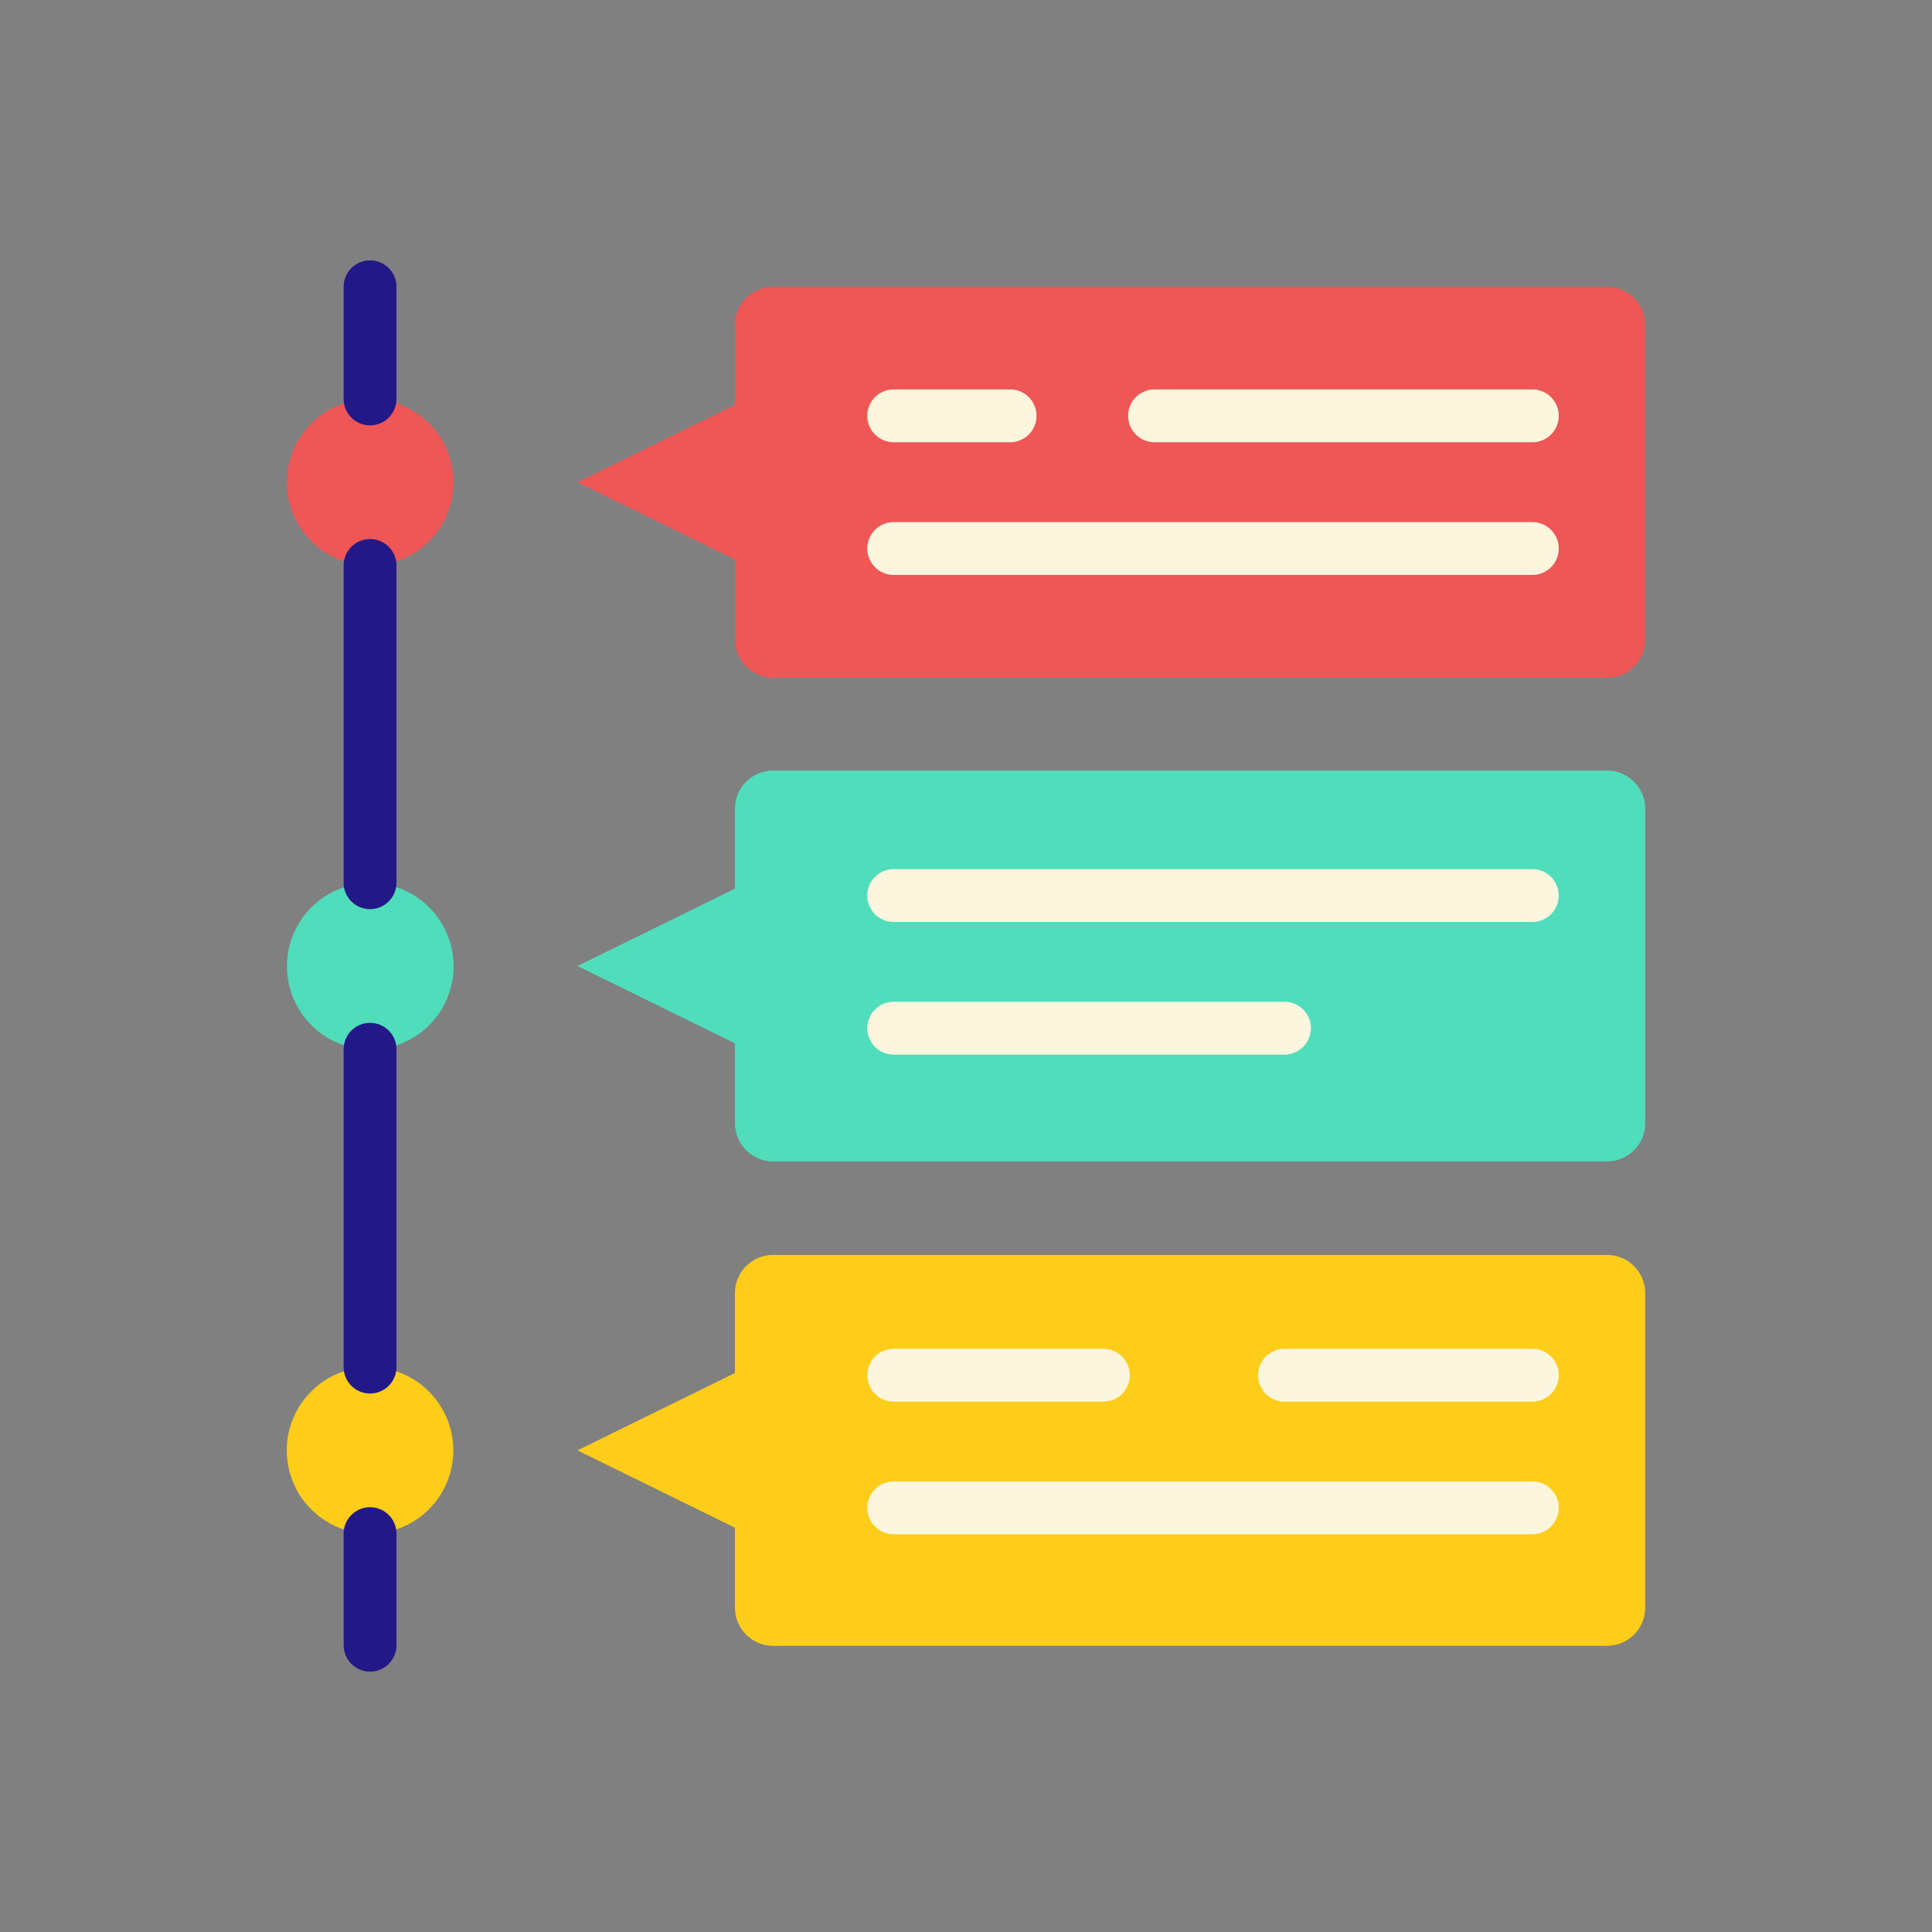 <?xml version="1.0" encoding="UTF-8"?>
<svg xmlns="http://www.w3.org/2000/svg" height="512" viewBox="0 0 128 128" width="512">
  <rect x="0" y="0" width="128" height="128" fill="#808080" stroke="none"/>
  <path d="m101.521 66.37h-7.012a1.75 1.75 0 0 0 0 3.5h7.012a1.75 1.75 0 1 0 0-3.5z" fill="#fcf6de"></path>
  <g>
    <path d="m106.468 19h-55.244a2.531 2.531 0 0 0 -2.531 2.532v5.291l-10.435 5.124 10.435 5.124v5.292a2.532 2.532 0 0 0 2.531 2.537h55.244a2.532 2.532 0 0 0 2.532-2.537v-20.831a2.531 2.531 0 0 0 -2.532-2.532z" fill="#ef5656"></path>
    <circle cx="24.517" cy="31.947" fill="#ef5656" r="5.517" transform="matrix(.383 -.924 .924 .383 -14.381 42.372)"></circle>
    <path d="m106.468 51.053h-55.244a2.531 2.531 0 0 0 -2.531 2.531v5.292l-10.435 5.124 10.435 5.124v5.292a2.531 2.531 0 0 0 2.531 2.531h55.244a2.531 2.531 0 0 0 2.532-2.531v-20.832a2.531 2.531 0 0 0 -2.532-2.531z" fill="#50ddbb"></path>
    <circle cx="24.517" cy="64" fill="#50ddbb" r="5.517" transform="matrix(.383 -.924 .924 .383 -43.994 62.159)"></circle>
    <path d="m106.468 83.143h-55.244a2.532 2.532 0 0 0 -2.531 2.532v5.291l-10.435 5.125 10.435 5.123v5.292a2.532 2.532 0 0 0 2.531 2.532h55.244a2.532 2.532 0 0 0 2.532-2.532v-20.831a2.532 2.532 0 0 0 -2.532-2.532z" fill="#fecd1a"></path>
    <path d="m24.517 90.574a5.517 5.517 0 1 0 5.516 5.517 5.517 5.517 0 0 0 -5.516-5.517z" fill="#fecd1a"></path>
    <path d="m24.517 35.714a1.749 1.749 0 0 0 -1.75 1.75v21.019a1.75 1.75 0 0 0 3.5 0v-21.019a1.75 1.75 0 0 0 -1.75-1.75z" fill="#231887"></path>
    <path d="m24.517 67.767a1.749 1.749 0 0 0 -1.75 1.75v21.057a1.75 1.75 0 0 0 3.5 0v-21.057a1.75 1.75 0 0 0 -1.75-1.75z" fill="#231887"></path>
    <path d="m24.517 17.25a1.749 1.749 0 0 0 -1.75 1.75v7.431a1.75 1.75 0 0 0 3.5 0v-7.431a1.75 1.75 0 0 0 -1.75-1.75z" fill="#231887"></path>
    <path d="m24.517 99.857a1.75 1.75 0 0 0 -1.75 1.75v7.393a1.75 1.75 0 0 0 3.5 0v-7.393a1.751 1.751 0 0 0 -1.75-1.75z" fill="#231887"></path>
    <g fill="#fcf6de">
      <path d="m101.521 25.8h-25.031a1.75 1.75 0 0 0 0 3.5h25.031a1.75 1.75 0 0 0 0-3.5z"></path>
      <path d="m66.923 25.8h-7.713a1.75 1.75 0 0 0 0 3.5h7.713a1.75 1.75 0 0 0 0-3.5z"></path>
      <path d="m101.521 34.591h-42.311a1.75 1.75 0 0 0 0 3.5h42.311a1.75 1.75 0 0 0 0-3.5z"></path>
      <path d="m101.521 57.582h-42.311a1.75 1.75 0 0 0 0 3.5h42.311a1.75 1.75 0 0 0 0-3.5z"></path>
      <path d="m85.1 66.37h-25.89a1.75 1.75 0 0 0 0 3.5h25.89a1.75 1.75 0 0 0 0-3.5z"></path>
      <path d="m101.521 89.361h-16.421a1.75 1.75 0 0 0 0 3.5h16.42a1.75 1.75 0 0 0 0-3.5z"></path>
      <path d="m73.1 89.361h-13.89a1.75 1.75 0 1 0 0 3.5h13.89a1.75 1.75 0 0 0 0-3.5z"></path>
      <path d="m101.521 98.148h-42.311a1.75 1.75 0 0 0 0 3.5h42.311a1.75 1.75 0 0 0 0-3.5z"></path>
    </g>
  </g>
</svg>
